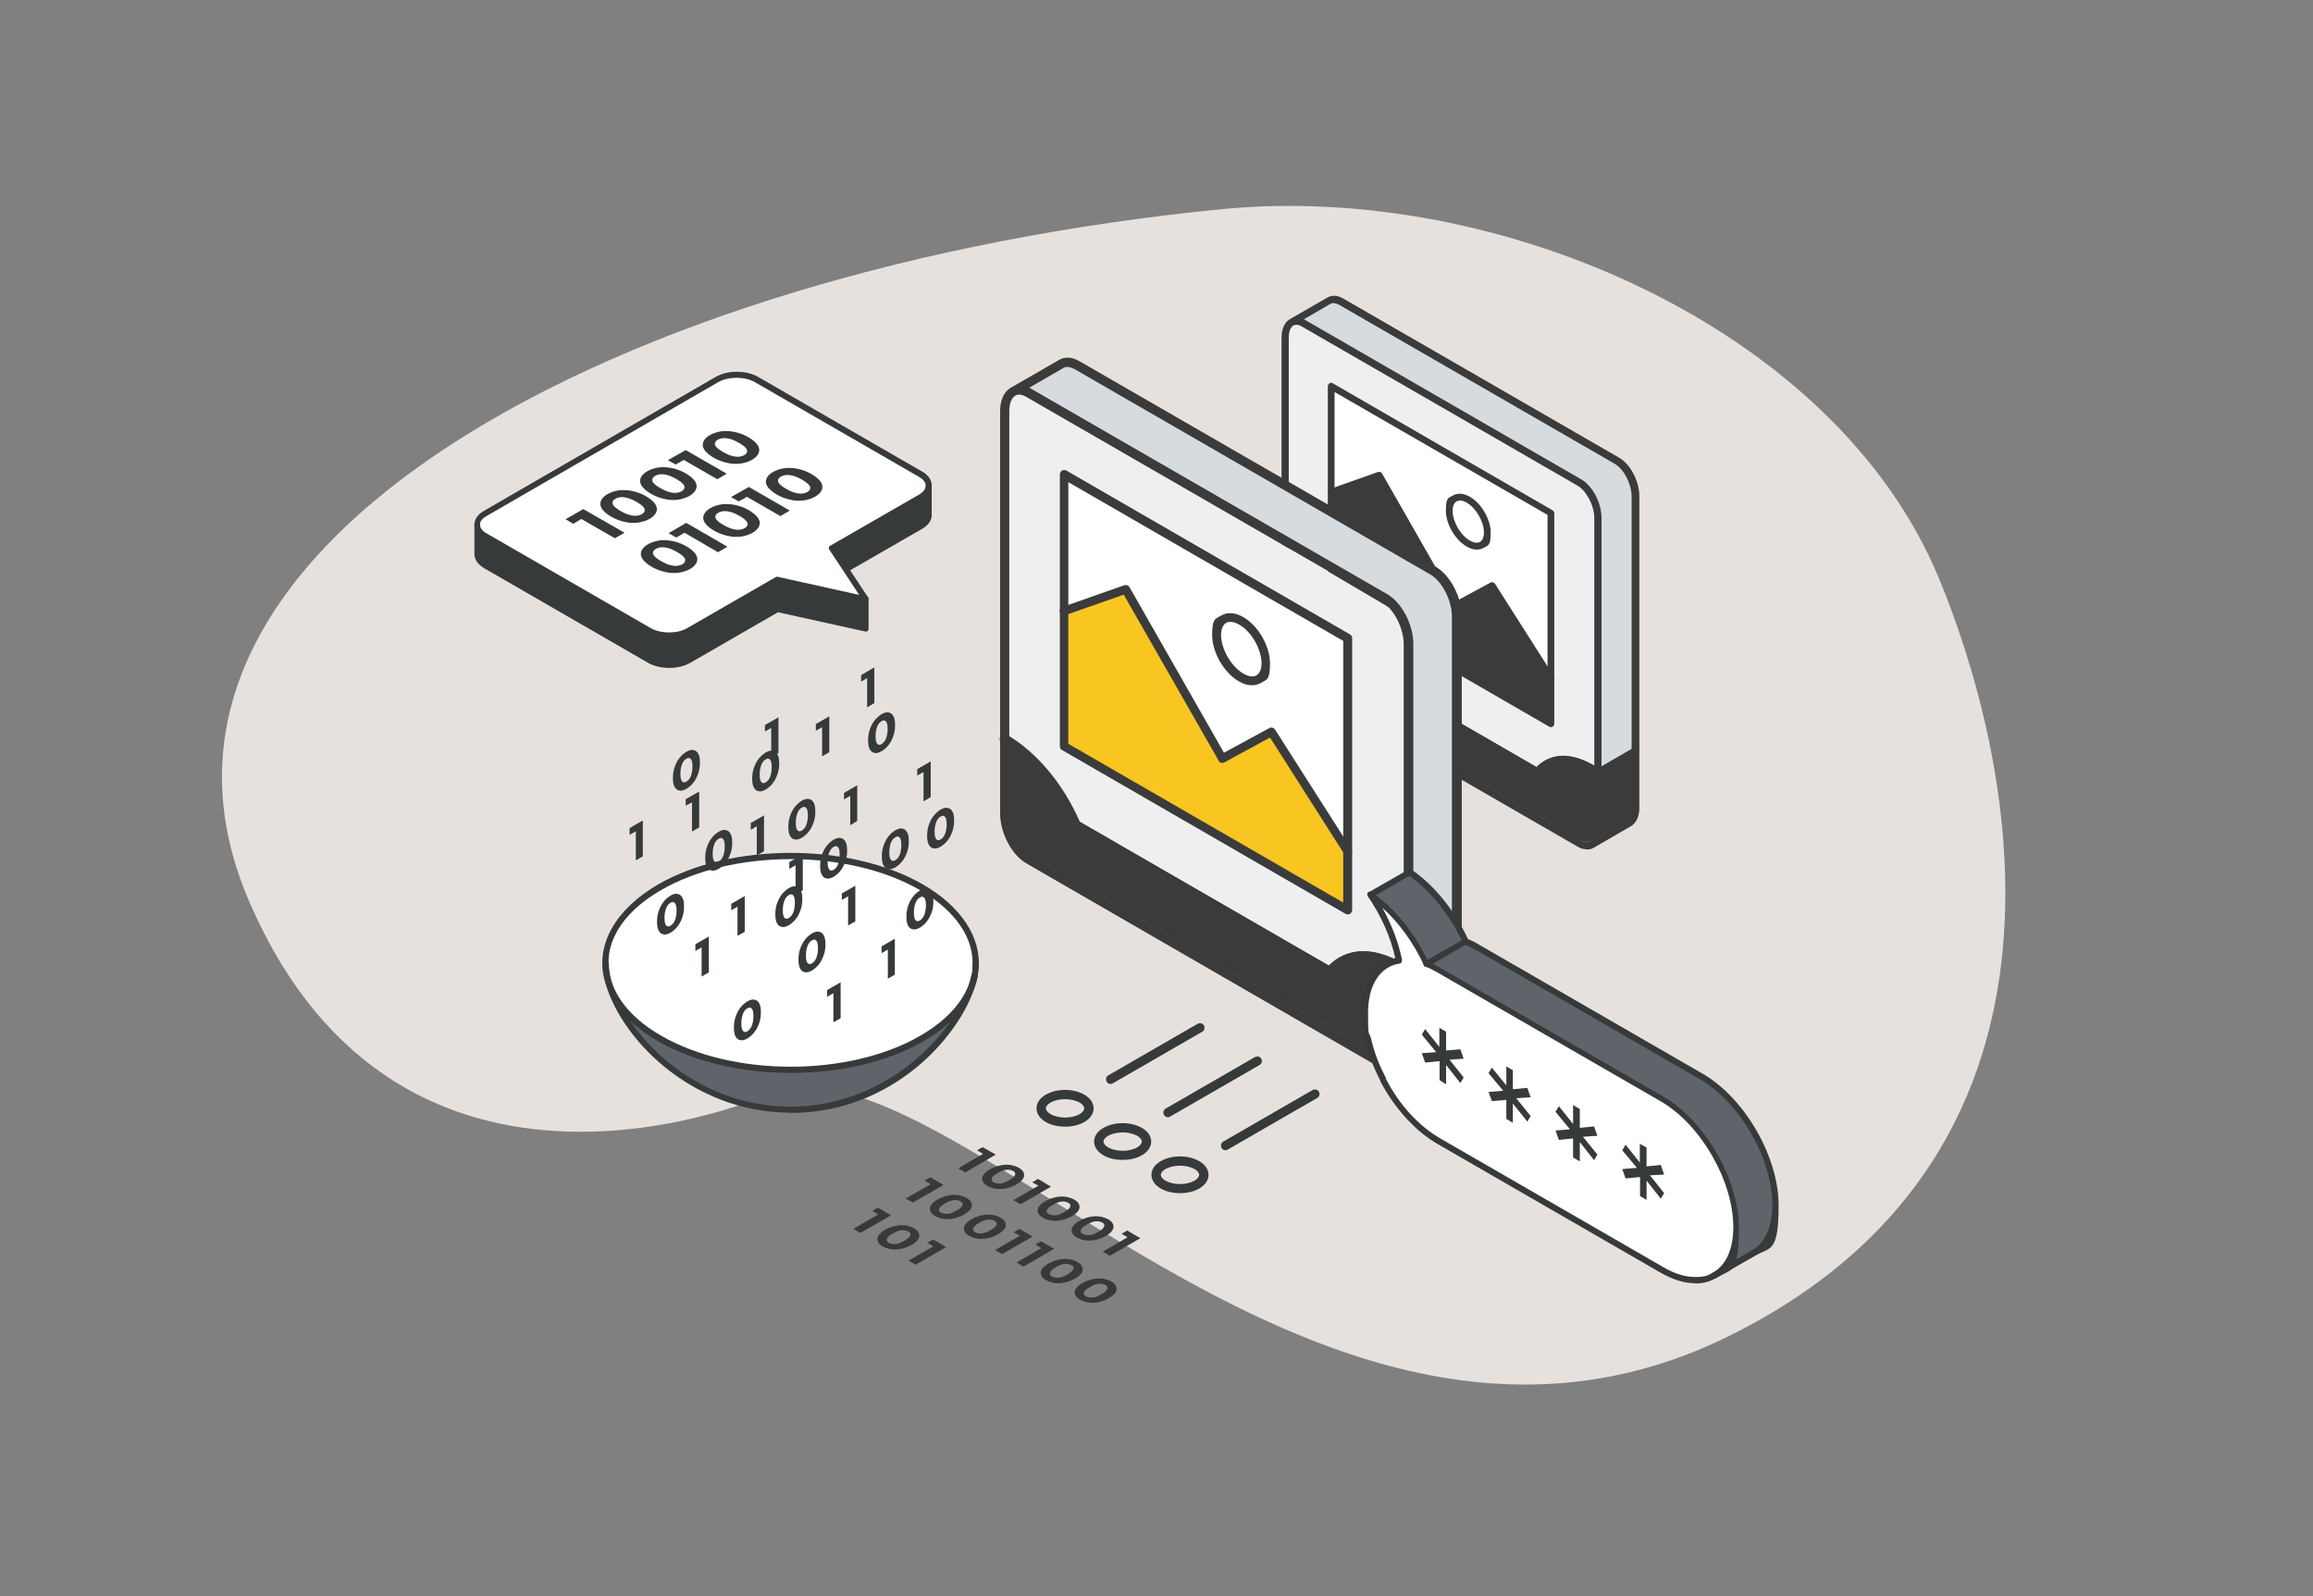 <?xml version="1.0" encoding="UTF-8"?>
<svg id="Ebene_1" data-name="Ebene 1" xmlns="http://www.w3.org/2000/svg" version="1.1" viewBox="0 0 960 662.4">
  <rect x="0" y="0" width="960" height="662.4" fill="#808080" stroke="none"/>
  <defs>
    <style>
      .cls-1 {
        fill: #3b3b3b;
      }

      .cls-1, .cls-2, .cls-3, .cls-4, .cls-5, .cls-6, .cls-7, .cls-8 {
        stroke-width: 0px;
      }

      .cls-2 {
        fill: #e7e1dd;
      }

      .cls-3 {
        fill: #373a3a;
      }

      .cls-4 {
        fill: #f9c521;
      }

      .cls-5 {
        fill: #d6dbe0;
      }

      .cls-6 {
        fill: #5f646b;
      }

      .cls-7 {
        fill: #eeeff1;
      }

      .cls-8 {
        fill: #fff;
      }
    </style>
  </defs>
  <path class="cls-2" d="M804.4,239.2c29.1,69.6,71.6,237.3-87.2,315.5-98.1,48.3-189.7-.6-264-46.3-56.5-34.7-103-67.4-134.9-54,0,0-151.5,67.5-215.1-80.8C39.7,225.4,259.3,111.1,507.2,86.8c115.3-11.3,254.1,49.6,297.2,152.4"/>
  <polygon class="cls-7" points="533.2 257.6 547.5 280.2 649.8 339.2 662.8 330.6 663.1 212.6 657.1 203.4 538 133.4 534.5 138.1 533.2 257.6"/>
  <g id="_3d_BILD" data-name=" 3d BILD">
    <path class="cls-1" d="M533.4,243.8v23.9c0,5.7,3.5,12.3,7.7,14.8l114.4,66c1.9,1.1,3.7,1.2,5.1.4l15.5-8.9c1.6-.9,2.7-3.1,2.7-6.3v-23.8l-15.5,8.9c-.8-.5-1.5-1-2.3-1.4-9.7-5.6-18.1-4.7-23,1.2l-81.5-47.1c-4.9-11.5-13.4-22.2-23-27.7"/>
    <path class="cls-5" d="M551.6,124.8l-15.4,8.9c1.3-.7,3.1-.6,5,.5l114.4,66c4.3,2.5,7.7,9.1,7.7,14.8v105.6l15.5-8.9v-105.5c0-5.7-3.5-12.3-7.7-14.8l-114.4-66c-1.9-1.1-3.7-1.2-5.1-.4"/>
    <path class="cls-1" d="M663.3,322.1c.3,0,.5,0,.8-.2l15.5-8.9c.7-.4,1-1.4.6-2.1s-1.4-1-2.1-.6l-14.7,8.5c-.5-.3-1.1-.7-1.6-1-9.5-5.5-18.4-5.3-24.1.5l-80-46.2c-5.2-12.1-14-22.5-23.5-28-.7-.4-1.7-.2-2.1.6-.4.7-.2,1.7.6,2.1,9,5.2,17.4,15.3,22.4,27,0,.3.4.6.6.7l81.5,47.1c.7.4,1.5.2,2-.4,4.6-5.5,12.4-5.8,21.1-.8.7.4,1.5.9,2.2,1.4.3.2.6.3.9.3"/>
    <path class="cls-1" d="M553.5,125.8c.8,0,1.7.4,2.3.7l114.4,66c3.8,2.2,7,8.4,7,13.5v129.3c0,2.4-.7,4.2-1.9,4.9l-15.5,9c-1.2.7-2.6.1-3.5-.4l-114.4-66c-3.8-2.2-7-8.3-7-13.5v-129.3c0-2.4.7-4.2,1.9-4.9,1-.5,2.2-.4,3.5.4l114.4,66c3.8,2.2,7,8.4,7,13.5v105.5c0,.9.7,1.5,1.5,1.5s1.5-.7,1.5-1.5v-105.5c0-6.3-3.7-13.4-8.5-16.1,0,0-114.8-66.3-115-66.4l11-6.4c.4-.2.8-.3,1.2-.3M658.6,352.6c1,0,1.9-.2,2.8-.7l15.5-9c2.2-1.3,3.5-4,3.5-7.6v-129.3c0-6.3-3.7-13.4-8.5-16.1l-114.4-66c-2.4-1.4-4.7-1.5-6.6-.4,0,0-15.5,8.9-15.6,9-2.1,1.2-3.4,4-3.4,7.5v129.3c0,6.3,3.7,13.4,8.5,16.1l114.4,66c1.3.8,2.6,1.1,3.8,1.1"/>
    <g>
      <path class="cls-8" d="M617.3,221.1c0-5-3.5-11.1-7.9-13.6s-7.9-.5-7.9,4.6,3.5,11.1,7.9,13.7c4.4,2.5,7.9.5,7.9-4.6M643.7,213v68.6l-24.5-38.5-15.8,8.6-31.1-54.4-19.8,7v-43.9l91.2,52.7h0Z"/>
      <path class="cls-8" d="M609.4,207.4c4.4,2.5,7.9,8.6,7.9,13.7s-3.5,7.1-7.9,4.6-7.9-8.6-7.9-13.7,3.5-7.1,7.9-4.6"/>
      <path class="cls-1" d="M553.9,246.9l88.4,51v-84.2l-88.4-51v84.2ZM643.7,301.8c-.2,0-.5,0-.7-.2l-91.2-52.7c-.4-.3-.7-.7-.7-1.2v-87.4c0-.5.3-1,.7-1.2.4-.3,1-.3,1.4,0l91.2,52.7c.4.3.7.7.7,1.2v87.4c0,.5-.3,1-.7,1.2s-.5.2-.7.2"/>
      <path class="cls-1" d="M643.7,283c-.5,0-.9-.2-1.2-.6l-23.8-37.4-14.6,7.9c-.7.4-1.5.1-1.9-.5l-30.5-53.4-18.7,6.6c-.7.3-1.5-.1-1.8-.9-.3-.7,0-1.5.9-1.8l19.8-7c.6-.2,1.4,0,1.7.6l30.4,53.2,14.6-7.9c.6-.4,1.5-.1,1.9.5l24.5,38.5c.4.7.2,1.5-.4,1.9-.2.1-.5.2-.8.2"/>
      <path class="cls-1" d="M605.9,207.8c-.5,0-1,.1-1.4.3-1,.6-1.6,2-1.6,3.9,0,4.5,3.3,10.2,7.2,12.4,1.6.9,3.1,1.1,4.2.5,1-.6,1.6-2,1.6-3.9,0-4.5-3.3-10.2-7.2-12.4-1-.6-2-.9-2.8-.9M612.9,228.1c-1.3,0-2.8-.4-4.2-1.3-4.8-2.8-8.6-9.3-8.6-14.9s1.1-5.2,3-6.3,4.4-.9,7,.6c4.8,2.8,8.6,9.3,8.6,14.9s-1.1,5.2-3,6.3c-.8.5-1.8.7-2.8.7"/>
      <polygon class="cls-1" points="643.7 281.5 643.7 300.3 552.5 247.7 552.5 204.2 572.3 197.2 603.4 251.5 619.2 243 643.7 281.5"/>
    </g>
  </g>
  <g id="_3d_BILD-2" data-name=" 3d BILD-2">
    <polygon class="cls-7" points="416.9 323.4 435.5 352.7 568.6 429.4 585.4 418.1 585.7 264.9 577.9 252.9 423.3 161.8 418.7 168 416.9 323.4"/>
    <path class="cls-1" d="M417,304.7v30.8c0,7.4,4.5,15.9,10,19.1l147.7,85.2c2.5,1.4,4.8,1.5,6.5.5l20-11.6c2.1-1.2,3.5-4,3.5-8.1v-30.7l-20,11.6c-1-.7-2-1.3-3-1.9-12.5-7.2-23.4-6.1-29.7,1.5l-105.2-60.8c-6.3-14.9-17.3-28.6-29.7-35.8"/>
    <path class="cls-5" d="M440.4,151l-19.9,11.5c1.7-.9,4-.8,6.4.6l147.7,85.2c5.5,3.2,10,11.7,10,19.1v136.2l20-11.6v-136.2c0-7.4-4.5-15.9-10-19.1l-147.6-85.2c-2.5-1.4-4.8-1.5-6.5-.5"/>
    <path class="cls-1" d="M584.6,405.7c.3,0,.7,0,1-.3l20-11.6c.9-.6,1.3-1.8.7-2.7-.6-1-1.8-1.3-2.7-.7l-18.9,10.9c-.7-.4-1.4-.9-2.1-1.3-12.3-7.1-23.8-6.8-31.1.7l-103.3-59.6c-6.8-15.6-18-29.1-30.3-36.1-.9-.6-2.2-.2-2.7.7-.6,1-.2,2.2.7,2.7,11.7,6.7,22.5,19.8,28.9,34.9.2.4.5.7.8.9l105.2,60.8c.8.5,1.9.3,2.5-.5,5.9-7.1,16-7.5,27.2-1.1.9.5,1.9,1.1,2.9,1.8.3.2.7.3,1.1.3"/>
    <path class="cls-1" d="M443,152.3c1.1,0,2.1.5,3,.9l147.6,85.2c4.9,2.8,9,10.8,9,17.4v166.9c0,3.1-.9,5.5-2.5,6.4l-20,11.6c-1.5.9-3.3.2-4.5-.5l-147.7-85.3c-4.9-2.8-9-10.8-9-17.4v-166.9c0-3.1.9-5.5,2.5-6.4,1.2-.7,2.8-.5,4.5.5l147.7,85.2c4.9,2.8,9,10.8,9,17.4v136.2c0,1.1.9,2,2,2s2-.9,2-2v-136.2c0-8.1-4.8-17.3-11-20.8,0,0-148.2-85.5-148.4-85.6l14.2-8.2c.5-.3,1-.4,1.6-.4M578.6,445.1c1.3,0,2.5-.3,3.6-.9l20-11.6c2.8-1.6,4.5-5.2,4.5-9.8v-166.9c0-8.1-4.8-17.3-11-20.8l-147.7-85.2c-3.1-1.8-6.1-1.9-8.5-.5,0,0-20,11.6-20.1,11.6-2.7,1.6-4.3,5.1-4.3,9.7v166.9c0,8.1,4.8,17.3,11,20.8l147.7,85.3c1.7,1,3.4,1.5,5,1.5"/>
    <g>
      <path class="cls-8" d="M525.3,275.3c0-6.5-4.5-14.4-10.2-17.6-5.6-3.3-10.2-.6-10.2,5.9s4.5,14.4,10.2,17.6c5.6,3.2,10.2.6,10.2-5.9M559.4,264.9v88.5l-31.7-49.7-20.4,11.1-40.1-70.2-25.6,9v-56.7l117.7,68h.1Z"/>
      <polygon class="cls-4" points="559.4 353.3 559.4 377.6 441.6 309.6 441.6 253.5 467.2 244.5 507.3 314.6 527.7 303.6 559.4 353.3"/>
      <path class="cls-8" d="M515.1,257.7c5.6,3.2,10.2,11.1,10.2,17.6s-4.5,9.1-10.2,5.9c-5.6-3.3-10.2-11.2-10.2-17.6s4.5-9.1,10.2-5.9"/>
      <path class="cls-1" d="M443.4,308.7l114.1,65.9v-108.6l-114.1-65.9v108.6ZM559.4,379.5c-.3,0-.6,0-.9-.2l-117.7-68c-.6-.3-.9-.9-.9-1.6v-112.8c0-.6.3-1.2.9-1.6.6-.3,1.3-.3,1.8,0l117.7,68c.6.3.9.9.9,1.6v112.8c0,.6-.3,1.2-.9,1.6-.3.2-.6.2-.9.2"/>
      <path class="cls-1" d="M559.4,355.2c-.6,0-1.2-.3-1.5-.8l-30.8-48.3-18.9,10.3c-.9.5-2,.2-2.4-.7l-39.4-68.9-24.2,8.5c-.9.3-2-.2-2.3-1.1-.3-.9.2-2,1.1-2.3l25.6-9c.8-.3,1.7,0,2.2.8l39.2,68.7,18.8-10.2c.8-.5,1.9-.2,2.4.6l31.7,49.7c.5.8.3,2-.6,2.5-.3.2-.6.3-1,.3"/>
      <path class="cls-1" d="M510.6,258.1c-.7,0-1.2.1-1.7.4-1.3.8-2.1,2.6-2.1,5,0,5.8,4.2,13.2,9.3,16.1,2.1,1.2,4,1.5,5.4.7,1.3-.8,2.1-2.6,2.1-5,0-5.8-4.2-13.2-9.2-16-1.3-.8-2.6-1.2-3.6-1.2M519.6,284.4c-1.7,0-3.6-.5-5.4-1.6-6.2-3.6-11.1-12-11.1-19.2s1.4-6.7,3.9-8.2c2.5-1.4,5.7-1.2,9,.7,6.2,3.6,11.1,12,11.1,19.2s-1.4,6.7-3.9,8.2c-1.1.6-2.3.9-3.6.9"/>
    </g>
  </g>
  <g>
    <polygon class="cls-3" points="413.3 479.2 400.6 486.6 397.7 484.9 408 478.9 405.5 477.4 407.8 476.1 413.3 479.2"/>
    <path class="cls-3" d="M407.8,490.1c-.3-.8-.2-1.6.3-2.4s1.5-1.6,2.8-2.4c1.4-.8,2.8-1.3,4.2-1.6,1.4-.3,2.8-.4,4.2-.2,1.3.2,2.5.6,3.6,1.2s1.7,1.3,2,2.1c.3.8.2,1.6-.3,2.4s-1.5,1.7-2.8,2.4c-1.4.8-2.8,1.3-4.2,1.6-1.5.3-2.8.4-4.2.2-1.3-.2-2.5-.6-3.6-1.2s-1.7-1.3-2-2.1ZM415.2,491.2c1.1-.1,2.4-.6,3.7-1.4,1.4-.8,2.2-1.5,2.4-2.2.2-.6,0-1.2-.8-1.6s-1.7-.6-2.8-.5c-1.1.1-2.4.6-3.7,1.4-1.4.8-2.2,1.5-2.4,2.2-.2.6,0,1.2.8,1.6s1.7.6,2.8.5Z"/>
    <polygon class="cls-3" points="436.2 492.5 423.6 499.8 420.6 498.1 431 492.1 428.4 490.7 430.8 489.3 436.2 492.5"/>
    <path class="cls-3" d="M430.8,503.3c-.3-.8-.2-1.6.3-2.4s1.5-1.6,2.8-2.4c1.4-.8,2.8-1.3,4.2-1.6,1.4-.3,2.8-.4,4.2-.2,1.3.2,2.5.6,3.6,1.2s1.7,1.3,2,2.1c.3.8.2,1.6-.3,2.4s-1.5,1.7-2.8,2.4c-1.4.8-2.8,1.3-4.2,1.6-1.5.3-2.8.4-4.2.2-1.3-.2-2.5-.6-3.6-1.2s-1.7-1.3-2-2.1ZM438.1,504.4c1.1-.1,2.4-.6,3.7-1.4,1.4-.8,2.2-1.5,2.4-2.2.2-.6,0-1.2-.8-1.6s-1.7-.6-2.8-.5c-1.1.1-2.4.6-3.7,1.4-1.4.8-2.2,1.5-2.4,2.2-.2.6,0,1.2.8,1.6s1.7.6,2.8.5Z"/>
    <path class="cls-3" d="M444.9,511.5c-.3-.8-.2-1.6.3-2.4s1.5-1.7,2.8-2.4c1.4-.8,2.8-1.3,4.2-1.6,1.5-.3,2.8-.4,4.2-.2,1.3.2,2.5.6,3.6,1.2s1.7,1.3,2,2.1c.3.8.2,1.6-.3,2.4s-1.5,1.7-2.8,2.4c-1.4.8-2.8,1.3-4.2,1.6-1.5.3-2.8.4-4.2.2-1.3-.2-2.5-.6-3.6-1.2-1.1-.6-1.7-1.3-2-2.1h0ZM452.2,512.6c1.1,0,2.4-.6,3.7-1.4,1.4-.8,2.2-1.5,2.4-2.2.2-.6,0-1.2-.8-1.6s-1.7-.6-2.8-.5c-1.1.1-2.4.6-3.7,1.4-1.4.8-2.2,1.5-2.4,2.2-.2.6,0,1.2.8,1.6.8.4,1.7.6,2.8.5Z"/>
    <polygon class="cls-3" points="473.3 513.9 460.6 521.2 457.7 519.5 468 513.5 465.5 512.1 467.8 510.7 473.3 513.9"/>
    <polygon class="cls-3" points="391.6 491.8 378.9 499.1 375.9 497.4 386.3 491.5 383.7 490 386.1 488.6 391.6 491.8"/>
    <path class="cls-3" d="M386.1,502.6c-.3-.8-.2-1.6.3-2.4s1.5-1.7,2.8-2.4c1.4-.8,2.8-1.3,4.2-1.6,1.4-.3,2.8-.4,4.2-.2,1.3.2,2.5.6,3.6,1.2s1.7,1.3,2,2.1c.3.8.2,1.6-.3,2.4s-1.5,1.7-2.8,2.4c-1.4.8-2.8,1.3-4.2,1.6-1.5.3-2.8.4-4.2.2-1.3-.2-2.5-.6-3.6-1.2s-1.7-1.3-2-2.1ZM393.4,503.8c1.1-.1,2.4-.6,3.7-1.4,1.4-.8,2.2-1.5,2.4-2.2.2-.6,0-1.2-.8-1.6s-1.7-.6-2.8-.5c-1.1.1-2.4.6-3.7,1.4-1.4.8-2.2,1.5-2.4,2.2s0,1.2.8,1.6,1.7.6,2.8.5Z"/>
    <path class="cls-3" d="M400.2,510.8c-.3-.8-.2-1.6.3-2.4s1.5-1.7,2.8-2.4c1.4-.8,2.8-1.3,4.2-1.6,1.5-.3,2.8-.4,4.2-.2,1.3.2,2.5.6,3.6,1.2s1.7,1.3,2,2.1c.3.8.2,1.6-.3,2.4s-1.5,1.6-2.8,2.4c-1.4.8-2.8,1.3-4.2,1.6-1.5.3-2.8.4-4.2.2-1.3-.2-2.5-.6-3.6-1.2-1.1-.6-1.7-1.3-2-2.1h0ZM407.5,511.9c1.1-.1,2.4-.6,3.7-1.4,1.4-.8,2.2-1.5,2.4-2.2.2-.6,0-1.2-.8-1.6s-1.7-.6-2.8-.5c-1.1.1-2.4.6-3.7,1.4-1.4.8-2.2,1.5-2.4,2.2-.2.6,0,1.2.8,1.6s1.7.6,2.8.5Z"/>
    <polygon class="cls-3" points="428.6 513.2 415.9 520.5 413 518.8 423.3 512.9 420.8 511.4 423.1 510 428.6 513.2"/>
    <polygon class="cls-3" points="437.5 518.3 424.8 525.7 421.9 524 432.2 518 429.7 516.5 432.1 515.2 437.5 518.3"/>
    <path class="cls-3" d="M432.1,529.2c-.3-.8-.2-1.6.3-2.4.5-.8,1.5-1.6,2.8-2.4,1.4-.8,2.8-1.3,4.2-1.6,1.5-.3,2.8-.4,4.2-.2,1.3.2,2.5.6,3.6,1.2,1.1.6,1.7,1.3,2,2.1s.2,1.6-.3,2.4c-.5.8-1.5,1.7-2.8,2.4-1.4.8-2.8,1.3-4.2,1.6-1.5.3-2.8.4-4.2.2-1.3-.2-2.5-.6-3.6-1.2-1.1-.6-1.7-1.3-2-2.1ZM439.4,530.3c1.1,0,2.4-.6,3.7-1.4,1.4-.8,2.2-1.5,2.4-2.2.2-.6,0-1.2-.8-1.6-.8-.4-1.7-.6-2.8-.5-1.1,0-2.4.6-3.7,1.4-1.4.8-2.2,1.5-2.4,2.2-.2.6,0,1.2.8,1.6.8.4,1.7.6,2.8.5Z"/>
    <path class="cls-3" d="M446.2,537.3c-.3-.8-.2-1.6.3-2.4.5-.8,1.5-1.7,2.8-2.4,1.4-.8,2.8-1.3,4.2-1.6,1.4-.3,2.8-.4,4.2-.2,1.3.2,2.5.6,3.6,1.2,1.1.6,1.7,1.3,2,2.1s.2,1.6-.3,2.4c-.5.8-1.5,1.7-2.8,2.4-1.4.8-2.8,1.3-4.2,1.6-1.4.3-2.8.4-4.2.2-1.3-.2-2.5-.6-3.6-1.2-1.1-.6-1.7-1.3-2-2.1ZM453.5,538.5c1.1,0,2.4-.6,3.7-1.4,1.4-.8,2.2-1.5,2.4-2.2.2-.6,0-1.2-.8-1.6-.8-.4-1.7-.6-2.8-.5-1.1,0-2.4.6-3.7,1.4-1.4.8-2.2,1.5-2.4,2.2-.2.6,0,1.2.8,1.6.8.4,1.7.6,2.8.5Z"/>
    <polygon class="cls-3" points="369.8 504.4 357.1 511.7 354.2 510 364.5 504 362 502.6 364.3 501.2 369.8 504.4"/>
    <path class="cls-3" d="M364.3,515.2c-.3-.8-.2-1.6.3-2.4.5-.8,1.5-1.7,2.8-2.4,1.4-.8,2.8-1.3,4.2-1.6,1.5-.3,2.8-.4,4.2-.2,1.3.2,2.5.6,3.6,1.2s1.7,1.3,2,2.1.2,1.6-.3,2.4-1.5,1.7-2.8,2.4c-1.4.8-2.8,1.3-4.2,1.6-1.5.3-2.8.4-4.2.2-1.3-.2-2.5-.6-3.6-1.2-1.1-.6-1.7-1.3-2-2.1ZM371.7,516.3c1.1,0,2.4-.6,3.7-1.4,1.4-.8,2.2-1.5,2.4-2.2.2-.6,0-1.2-.8-1.6s-1.7-.6-2.8-.5c-1.1.1-2.4.6-3.7,1.4-1.4.8-2.2,1.5-2.4,2.2-.2.6,0,1.2.8,1.6.8.4,1.7.6,2.8.5h0Z"/>
    <polygon class="cls-3" points="392.7 517.6 380 524.9 377.1 523.2 387.4 517.3 384.9 515.8 387.3 514.4 392.7 517.6"/>
  </g>
  <g>
    <g>
      <g>
        <path class="cls-6" d="M689.8,456.1l-92.7-53.5c-1.7-1-3.5-1.8-5.1-2.5l16.2-9.3c1.7.6,3.4,1.4,5.1,2.5l92.7,53.5c17,9.8,30.8,33.7,30.8,53.3s-3.4,16.7-9,19.9l-16.2,9.3c0,0,.3-.2.4-.2,5.3-3.3,8.6-10.1,8.6-19.7,0-19.6-13.8-43.5-30.8-53.3h0Z"/>
        <path class="cls-8" d="M567.6,431.4c-.9-3.8-1.3-7.5-1.3-11.1,0-12.6,5.7-20.3,14.2-21.7-1.9-9.4-6.1-19-11.8-27.3,9.6,6.6,17.9,17.2,23.3,28.8,1.7.6,3.4,1.5,5.1,2.5l92.7,53.5c17,9.8,30.8,33.7,30.8,53.3s-3.3,16.4-8.6,19.7c0,0-.3.2-.4.2-2.3,1.4-5,2.1-8,2.1s-8.8-1.4-13.7-4.2l-92.7-53.5c-9.2-5.3-17.5-14.8-23.1-25.5h0c-2.8-5.4-5-11.1-6.3-16.7h-.2Z"/>
        <path class="cls-6" d="M592,400.1c-5.4-11.6-13.7-22.3-23.3-28.8l16.2-9.3c9.6,6.6,17.9,17.2,23.3,28.8l-16.2,9.3Z"/>
      </g>
      <g>
        <path class="cls-3" d="M703.6,532.6c-4.5,0-9.3-1.5-14.4-4.4l-92.7-53.5c-9-5.2-17.6-14.6-23.6-25.9,0,0,0-.2,0-.3-2.9-5.6-5.1-11.2-6.3-16.8h0c-.9-3.9-1.4-7.7-1.4-11.4,0-12.2,5.2-20.6,13.9-22.7-1.9-8.6-5.9-17.7-11.4-25.6-.3-.5-.3-1.2,0-1.6.4-.4,1.1-.5,1.6-.1,9.4,6.4,17.9,16.9,23.5,28.9,1.6.6,3.2,1.4,4.8,2.4l92.7,53.5c17.3,10,31.4,34.4,31.4,54.4s-3.3,17-9.2,20.7l-.4.3c-2.5,1.5-5.4,2.2-8.7,2.2h.2ZM575.1,447.5c5.5,11,14,20,22.7,25l92.7,53.5c4.6,2.7,9,4,13.1,4s5.3-.6,7.4-1.9l.4-.2c5.2-3.2,8-9.8,8-18.6,0-19.2-13.5-42.6-30.1-52.2l-92.7-53.5c-1.7-1-3.3-1.8-4.9-2.4-.3-.1-.6-.3-.7-.6-4.3-9.3-10.4-17.7-17.3-23.9,3.9,7,6.8,14.5,8.2,21.7,0,.3,0,.7-.2,1s-.5.5-.8.5c-8.2,1.3-13.1,9-13.1,20.5s.4,7.1,1.3,10.8h0c1.2,5.4,3.3,10.9,6.2,16.3h-.2Z"/>
        <path class="cls-3" d="M711.6,530.5c-.4,0-.9-.2-1.1-.6-.3-.6,0-1.4.5-1.7l16.2-9.3c5.4-3.1,8.4-9.8,8.4-18.8,0-19.2-13.5-42.6-30.1-52.2l-92.7-53.5c-1.6-.9-3.3-1.7-4.9-2.4-.3-.1-.6-.3-.7-.6-5.3-11.5-13.4-21.6-22.2-27.9l-15.5,8.9c-.6.3-1.4.1-1.7-.5s0-1.4.5-1.7l16.2-9.3c.4-.2.9-.2,1.3,0,9.4,6.4,17.9,16.9,23.5,28.9,1.6.6,3.2,1.4,4.8,2.4l92.7,53.5c17.3,10,31.4,34.4,31.4,54.4s-3.4,17.4-9.6,21l-16.2,9.3c-.2,0-.4.2-.6.2h-.2Z"/>
        <path class="cls-3" d="M592,401.3c-.4,0-.9-.2-1.1-.6-.3-.6,0-1.4.5-1.7l16.2-9.3c.6-.3,1.4-.1,1.7.5s0,1.4-.5,1.7l-16.2,9.3c-.2.1-.4.2-.6.2h0Z"/>
      </g>
    </g>
    <g>
      <polygon class="cls-3" points="674.7 489.1 673.3 485.2 679.4 484.7 673.3 477.4 674.7 475.1 680.6 482.5 680.6 474.7 683.4 476.3 683.4 484.1 689.3 483.5 690.7 487.5 684.8 487.8 690.7 495.2 689.3 497.5 683.4 490 683.4 498 680.7 496.4 680.7 488.5 674.7 489.1"/>
      <polygon class="cls-3" points="647 473.1 645.6 469.2 651.6 468.7 645.6 461.4 647 459.1 652.9 466.5 652.9 458.6 655.7 460.3 655.7 468.1 661.6 467.5 663 471.4 657 471.8 663 479.2 661.6 481.5 655.7 474 655.7 482 652.9 480.4 652.9 472.5 647 473.1"/>
      <polygon class="cls-3" points="619.2 457 617.8 453.2 623.9 452.7 617.8 445.4 619.2 443.1 625.2 450.5 625.2 442.6 627.9 444.2 627.9 452.1 633.9 451.5 635.3 455.4 629.3 455.8 635.3 463.2 633.9 465.5 627.9 458 627.9 466 625.2 464.4 625.2 456.5 619.2 457"/>
      <polygon class="cls-3" points="591.5 441 590.1 437.1 596.1 436.7 590.1 429.4 591.5 427.1 597.4 434.5 597.4 426.6 600.2 428.2 600.2 436 606.1 435.5 607.5 439.4 601.6 439.8 607.5 447.2 606.1 449.5 600.2 442 600.2 450 597.5 448.3 597.5 440.4 591.5 441"/>
    </g>
  </g>
  <g>
    <path class="cls-3" d="M442,467.6c-2.9,0-5.7-.6-7.9-1.9-2.5-1.4-3.9-3.5-3.9-5.7s1.4-4.3,3.9-5.7c4.5-2.6,11.4-2.6,15.9,0,2.5,1.4,3.9,3.5,3.9,5.7s-1.4,4.3-3.9,5.7c-2.2,1.3-5.1,1.9-7.9,1.9h-.1ZM442,456.2c-2.2,0-4.4.5-6,1.4-1.2.7-1.9,1.6-1.9,2.4s.7,1.7,1.9,2.4c3.3,1.9,8.8,1.9,12.1,0,1.2-.7,1.9-1.6,1.9-2.4s-.7-1.7-1.9-2.4c-1.6-.9-3.8-1.4-6-1.4h-.1Z"/>
    <path class="cls-3" d="M461,449.9c-.7,0-1.3-.3-1.7-1-.5-.9-.2-2.1.7-2.6l37.1-21.4c.9-.5,2.1-.2,2.6.7.5.9.2,2.1-.7,2.6l-37.1,21.4c-.3.2-.6.3-1,.3h.1Z"/>
    <path class="cls-3" d="M465.9,481.4c-2.9,0-5.7-.6-7.9-1.9-2.5-1.4-3.9-3.5-3.9-5.7s1.4-4.3,3.9-5.7c4.5-2.6,11.4-2.6,15.9,0,2.5,1.4,3.9,3.5,3.9,5.7s-1.4,4.3-3.9,5.7c-2.2,1.3-5.1,1.9-7.9,1.9h-.1ZM465.9,470c-2.2,0-4.4.5-6,1.4-1.2.7-1.9,1.6-1.9,2.4s.7,1.7,1.9,2.4c3.3,1.9,8.8,1.9,12.1,0,1.2-.7,1.9-1.6,1.9-2.4s-.7-1.7-1.9-2.4c-1.6-.9-3.8-1.4-6-1.4h-.1Z"/>
    <path class="cls-3" d="M484.8,463.7c-.7,0-1.3-.3-1.7-1-.5-.9-.2-2.1.7-2.6l37.1-21.4c.9-.5,2.1-.2,2.6.7.5.9.2,2.1-.7,2.6l-37.1,21.4c-.3.2-.6.3-1,.3h.1Z"/>
    <path class="cls-3" d="M489.7,495.2c-2.9,0-5.7-.6-7.9-1.9-2.5-1.4-3.9-3.5-3.9-5.7s1.4-4.3,3.9-5.7c4.5-2.6,11.4-2.6,15.9,0,2.5,1.4,3.9,3.5,3.9,5.7s-1.4,4.3-3.9,5.7c-2.2,1.3-5.1,1.9-7.9,1.9h-.1ZM489.7,483.8c-2.2,0-4.4.5-6,1.4-1.2.7-1.9,1.6-1.9,2.4s.7,1.7,1.9,2.4c3.3,1.9,8.8,1.9,12.1,0,1.2-.7,1.9-1.6,1.9-2.4s-.7-1.7-1.9-2.4c-1.6-.9-3.8-1.4-6-1.4h-.1Z"/>
    <path class="cls-3" d="M508.7,477.4c-.7,0-1.3-.3-1.7-1-.5-.9-.2-2.1.7-2.6l37.1-21.4c.9-.5,2.1-.2,2.6.7.5.9.2,2.1-.7,2.6l-37.1,21.4c-.3.2-.6.3-1,.3h.1Z"/>
  </g>
  <g>
    <g>
      <g>
        <path class="cls-8" d="M252.1,406c-3.3-13.4,3.9-27.5,21.7-37.7,30-17.3,78.7-17.3,108.7,0,16,9.2,23.4,21.4,22.4,33.5,0,1.1-.3,2.2-.5,3.3-2,9.5-9.3,18.7-21.9,25.9-30,17.3-78.7,17.3-108.7,0-12.1-7-19.4-15.8-21.7-24.9h0q0-.1,0,0Z"/>
        <path class="cls-6" d="M404.4,405.1c-4.4,21.6-33.3,55.4-76.3,55.4s-71-32.7-76.1-54.4c2.3,9.1,9.6,17.9,21.7,24.9,30,17.3,78.7,17.3,108.7,0,12.6-7.3,19.9-16.5,21.9-25.9h.1Z"/>
      </g>
      <g>
        <path class="cls-3" d="M252.1,407.3c-.6,0-1.1-.4-1.3-1-3.6-14.4,4.8-29,22.3-39.2,30.3-17.5,79.7-17.5,110,0,15.7,9.1,24.1,21.7,23.1,34.8,0,.7-.7,1.2-1.4,1.2s-1.3-.7-1.2-1.4c1-12-6.9-23.7-21.8-32.3-29.6-17.1-77.8-17.1-107.4,0-16.8,9.7-24.4,22.9-21.1,36.3.2.7-.3,1.4-1,1.6h-.3,0Z"/>
        <path class="cls-3" d="M328.2,445.3c-19.9,0-39.8-4.4-55-13.1-12.1-7-19.8-15.9-22.3-25.7-.2-.7.2-1.4.9-1.6s1.4.2,1.6.9c2.3,9.1,9.6,17.5,21.1,24.1,29.6,17.1,77.8,17.1,107.4,0,11.9-6.9,19.3-15.5,21.3-25.1.2-.7.9-1.2,1.6-1s1.2.8,1,1.6c-2.2,10.3-10,19.5-22.6,26.8-15.2,8.8-35.1,13.1-55,13.1h0Z"/>
        <path class="cls-3" d="M328.2,461.8c-42,0-71.9-32.2-77.3-55.4h0c-.5-2.4-.8-4.6-.8-6.6s.6-1.3,1.3-1.3,1.3.6,1.3,1.3c0,1.8.2,3.8.7,6v.2c5.3,22.4,34.2,53.3,74.8,53.3s70.4-32.1,75-54.4c.2-1.1.4-2.1.5-3.2v-2c0-.7.6-1.3,1.3-1.3s1.3.6,1.3,1.3,0,1.4-.1,2.2c-.1,1.1-.3,2.3-.5,3.5-2.5,12-11.7,26-24.1,36.6-10.7,9.1-28.7,19.9-53.4,19.9h0ZM250.8,406.4h0ZM250.8,406.1h0ZM250.8,406.1h0Z"/>
      </g>
    </g>
    <g>
      <polygon class="cls-3" points="290.2 328.5 290.2 343.4 287.2 345.1 287.2 333 284.6 334.4 284.6 331.7 290.2 328.5"/>
      <path class="cls-3" d="M282,328.1c-.8-.1-1.5-.6-2-1.5s-.7-2.1-.7-3.7.2-3.1.7-4.5,1.1-2.7,2-3.8c.8-1.1,1.8-1.9,2.9-2.6,1.1-.6,2-.9,2.9-.7.8.1,1.5.6,2,1.5s.7,2.1.7,3.7-.2,3.1-.7,4.5-1.1,2.7-2,3.8c-.8,1.1-1.8,1.9-2.9,2.6-1.1.6-2,.9-2.9.7ZM286.7,322.2c.4-1,.7-2.4.7-4s-.2-2.7-.7-3.2c-.4-.5-1.1-.6-1.8-.1-.8.4-1.4,1.2-1.8,2.2s-.7,2.4-.7,4,.2,2.7.7,3.2c.4.5,1.1.6,1.8.1.8-.5,1.4-1.2,1.8-2.2Z"/>
      <path class="cls-3" d="M314.9,328.4c-.8-.1-1.5-.6-2-1.5s-.7-2.1-.7-3.7.2-3.1.7-4.5,1.1-2.7,2-3.8,1.8-1.9,2.9-2.6c1.1-.6,2-.9,2.9-.7.8.1,1.5.6,2,1.5s.7,2.1.7,3.7-.2,3.1-.7,4.5-1.1,2.7-2,3.8c-.8,1.1-1.8,1.9-2.9,2.6-1.1.6-2,.9-2.9.7ZM319.6,322.5c.4-1,.7-2.4.7-4s-.2-2.7-.7-3.2c-.4-.5-1.1-.6-1.8-.1-.8.4-1.4,1.2-1.8,2.2s-.7,2.4-.7,4,.2,2.7.7,3.2c.4.5,1.1.6,1.8.1.8-.5,1.4-1.2,1.8-2.2Z"/>
      <polygon class="cls-3" points="323.1 297.7 323.1 312.5 320.1 314.3 320.1 302.1 317.5 303.6 317.5 300.9 323.1 297.7"/>
      <polygon class="cls-3" points="344.2 297.3 344.2 312.2 341.2 313.9 341.2 301.8 338.6 303.3 338.6 300.5 344.2 297.3"/>
      <path class="cls-3" d="M363,312.5c-.8-.1-1.5-.6-2-1.5s-.7-2.1-.7-3.7.2-3.1.7-4.5,1.1-2.7,2-3.8,1.8-1.9,2.9-2.6c1.1-.6,2-.9,2.9-.7s1.5.6,2,1.5.7,2.1.7,3.7-.2,3.1-.7,4.5-1.1,2.7-2,3.8c-.8,1.1-1.8,1.9-2.9,2.6-1.1.6-2,.9-2.9.7ZM367.7,306.6c.4-1,.7-2.4.7-4s-.2-2.7-.7-3.2c-.4-.5-1.1-.6-1.8-.1-.8.4-1.4,1.2-1.8,2.2s-.7,2.4-.7,4,.2,2.7.7,3.2c.4.5,1.1.6,1.8.1.8-.5,1.4-1.2,1.8-2.2Z"/>
      <polygon class="cls-3" points="362.9 277 362.9 291.8 359.9 293.6 359.9 281.4 357.4 282.9 357.4 280.2 362.9 277"/>
      <polygon class="cls-3" points="266.8 340.5 266.8 355.4 263.9 357.1 263.9 345 261.3 346.5 261.3 343.7 266.8 340.5"/>
      <path class="cls-3" d="M295.4,361.3c-.8-.1-1.5-.6-2-1.5s-.7-2.1-.7-3.7.2-3.1.7-4.5,1.1-2.7,2-3.8c.8-1.1,1.8-1.9,2.9-2.6,1.1-.6,2-.9,2.9-.7s1.5.6,2,1.5.7,2.1.7,3.7-.2,3.1-.7,4.5-1.1,2.7-2,3.8c-.8,1.1-1.8,1.9-2.9,2.6-1.1.6-2,.9-2.9.7ZM300.1,355.4c.4-1,.7-2.4.7-4s-.2-2.7-.7-3.2c-.4-.5-1.1-.6-1.8-.1-.8.4-1.4,1.2-1.8,2.2s-.7,2.4-.7,4,.2,2.7.7,3.2c.4.5,1.1.6,1.8.1.8-.5,1.4-1.2,1.8-2.2Z"/>
      <polygon class="cls-3" points="317.1 338.4 317.1 353.3 314.1 355 314.1 342.9 311.6 344.4 311.6 341.6 317.1 338.4"/>
      <polygon class="cls-3" points="355.8 325.9 355.8 340.7 352.9 342.5 352.9 330.3 350.3 331.8 350.3 329.1 355.8 325.9"/>
      <path class="cls-3" d="M329.9,348.4c-.8-.1-1.5-.6-2-1.5s-.7-2.1-.7-3.7.2-3.1.7-4.5,1.1-2.7,2-3.8,1.8-1.9,2.9-2.6c1.1-.6,2-.9,2.9-.7s1.5.6,2,1.5.7,2.1.7,3.7-.2,3.1-.7,4.5-1.1,2.7-2,3.8c-.8,1.1-1.8,1.9-2.9,2.6-1.1.6-2,.9-2.9.7ZM334.6,342.5c.4-1,.7-2.4.7-4s-.2-2.7-.7-3.2c-.4-.5-1.1-.6-1.8-.1-.8.4-1.4,1.2-1.8,2.2s-.7,2.4-.7,4,.2,2.7.7,3.2c.4.5,1.1.6,1.8.1.8-.5,1.4-1.2,1.8-2.2Z"/>
      <path class="cls-3" d="M387.5,352.1c-.8-.1-1.5-.6-2-1.5s-.7-2.1-.7-3.7.2-3.1.7-4.5,1.1-2.7,2-3.8,1.8-1.9,2.9-2.6c1.1-.6,2-.9,2.9-.7s1.5.6,2,1.5.7,2.1.7,3.7-.2,3.1-.7,4.5-1.1,2.7-2,3.8c-.8,1.1-1.8,1.9-2.9,2.6-1.1.6-2,.9-2.9.7ZM392.2,346.2c.4-1,.7-2.4.7-4s-.2-2.7-.7-3.2c-.4-.5-1.1-.6-1.8-.1-.8.4-1.4,1.2-1.8,2.2s-.7,2.4-.7,4,.2,2.7.7,3.2c.4.5,1.1.6,1.8.1.8-.5,1.4-1.2,1.8-2.2Z"/>
      <polygon class="cls-3" points="386.3 316 386.3 330.8 383.3 332.6 383.3 320.4 380.7 321.9 380.7 319.2 386.3 316"/>
      <path class="cls-3" d="M275.4,387.8c-.8-.1-1.5-.6-2-1.5s-.7-2.1-.7-3.7.2-3.1.7-4.5,1.1-2.7,2-3.8c.8-1.1,1.8-1.9,2.9-2.6,1.1-.6,2-.9,2.9-.7.8.1,1.5.6,2,1.5s.7,2.1.7,3.7-.2,3.1-.7,4.5-1.1,2.7-2,3.8c-.8,1.1-1.8,1.9-2.9,2.6-1.1.6-2,.9-2.9.7ZM280.1,382c.4-1,.7-2.4.7-4s-.2-2.7-.7-3.2c-.4-.5-1.1-.6-1.8-.1-.8.4-1.4,1.2-1.8,2.2s-.7,2.4-.7,4,.2,2.7.7,3.2c.4.5,1.1.6,1.8.1.8-.5,1.4-1.2,1.8-2.2Z"/>
      <polygon class="cls-3" points="309.1 371.9 309.1 386.7 306.1 388.4 306.1 376.3 303.5 377.8 303.5 375.1 309.1 371.9"/>
      <path class="cls-3" d="M324.5,384.7c-.8-.1-1.5-.6-2-1.5s-.7-2.1-.7-3.7.2-3.1.7-4.5,1.1-2.7,2-3.8c.8-1.1,1.8-1.9,2.9-2.6,1.1-.6,2-.9,2.9-.7.8.1,1.5.6,2,1.5s.7,2.1.7,3.7-.2,3.1-.7,4.5-1.1,2.7-2,3.8c-.8,1.1-1.8,1.9-2.9,2.6-1.1.6-2,.9-2.9.7ZM329.2,378.8c.4-1,.7-2.4.7-4s-.2-2.7-.7-3.2c-.4-.5-1.1-.6-1.8-.1-.8.4-1.4,1.2-1.8,2.2s-.7,2.4-.7,4,.2,2.7.7,3.2c.4.5,1.1.6,1.8.1.8-.5,1.4-1.2,1.8-2.2Z"/>
      <polygon class="cls-3" points="333.2 354.6 333.2 369.5 330.2 371.2 330.2 359.1 327.6 360.6 327.6 357.8 333.2 354.6"/>
      <path class="cls-3" d="M343.1,364.6c-.8-.1-1.5-.6-2-1.5s-.7-2.1-.7-3.7.2-3.1.7-4.5,1.1-2.7,2-3.8c.8-1.1,1.8-1.9,2.9-2.6,1.1-.6,2-.9,2.9-.7.8.1,1.5.6,2,1.5s.7,2.1.7,3.7-.2,3.1-.7,4.5-1.1,2.7-2,3.8c-.8,1.1-1.8,1.9-2.9,2.6-1.1.6-2,.9-2.9.7ZM347.8,358.8c.4-1,.7-2.4.7-4s-.2-2.7-.7-3.2c-.4-.5-1.1-.6-1.8-.1-.8.4-1.4,1.2-1.8,2.2s-.7,2.4-.7,4,.2,2.7.7,3.2c.4.5,1.1.6,1.8.1.8-.5,1.4-1.2,1.8-2.2Z"/>
      <path class="cls-3" d="M368.7,360.7c-.8-.1-1.5-.6-2-1.5s-.7-2.1-.7-3.7.2-3.1.7-4.5,1.1-2.7,2-3.8c.8-1.1,1.8-1.9,2.9-2.6,1.1-.6,2-.9,2.9-.7s1.5.6,2,1.5.7,2.1.7,3.7-.2,3.1-.7,4.5-1.1,2.7-2,3.8c-.8,1.1-1.8,1.9-2.9,2.6-1.1.6-2,.9-2.9.7ZM373.4,354.8c.4-1,.7-2.4.7-4s-.2-2.7-.7-3.2c-.4-.5-1.1-.6-1.8-.1-.8.4-1.4,1.2-1.8,2.2s-.7,2.4-.7,4,.2,2.7.7,3.2c.4.5,1.1.6,1.8.1.8-.5,1.4-1.2,1.8-2.2Z"/>
      <path class="cls-3" d="M307.3,431.7c-.8-.1-1.5-.6-2-1.5s-.7-2.1-.7-3.7.2-3.1.7-4.5,1.1-2.7,2-3.8c.8-1.1,1.8-1.9,2.9-2.6,1.1-.6,2-.9,2.9-.7.8.1,1.5.6,2,1.5s.7,2.1.7,3.7-.2,3.1-.7,4.5-1.1,2.7-2,3.8c-.8,1.1-1.8,1.9-2.9,2.6-1.1.6-2,.9-2.9.7ZM312,425.8c.4-1,.7-2.4.7-4s-.2-2.7-.7-3.2c-.4-.5-1.1-.6-1.8-.1-.8.4-1.4,1.2-1.8,2.2s-.7,2.4-.7,4,.2,2.7.7,3.2c.4.5,1.1.6,1.8.1.8-.5,1.4-1.2,1.8-2.2Z"/>
      <polygon class="cls-3" points="294.2 388.7 294.2 403.6 291.2 405.3 291.2 393.2 288.6 394.7 288.6 391.9 294.2 388.7"/>
      <polygon class="cls-3" points="348.9 407.7 348.9 422.6 345.9 424.3 345.9 412.2 343.3 413.7 343.3 410.9 348.9 407.7"/>
      <path class="cls-3" d="M334.1,403.5c-.8-.1-1.5-.6-2-1.5s-.7-2.1-.7-3.7.2-3.1.7-4.5,1.1-2.7,2-3.8c.8-1.1,1.8-1.9,2.9-2.6,1.1-.6,2-.9,2.9-.7.8.1,1.5.6,2,1.5s.7,2.1.7,3.7-.2,3.1-.7,4.5-1.1,2.7-2,3.8c-.8,1.1-1.8,1.9-2.9,2.6-1.1.6-2,.9-2.9.7ZM338.8,397.6c.4-1,.7-2.4.7-4s-.2-2.7-.7-3.2c-.4-.5-1.1-.6-1.8-.1-.8.4-1.4,1.2-1.8,2.2s-.7,2.4-.7,4,.2,2.7.7,3.2c.4.5,1.1.6,1.8.1.8-.5,1.4-1.2,1.8-2.2Z"/>
      <polygon class="cls-3" points="371.4 389.6 371.4 404.5 368.5 406.2 368.5 394.1 365.9 395.6 365.9 392.8 371.4 389.6"/>
      <polygon class="cls-3" points="355 367.6 355 382.4 352 384.1 352 372 349.4 373.5 349.4 370.8 355 367.6"/>
      <path class="cls-3" d="M378.9,385.7c-.8-.1-1.5-.6-2-1.5s-.7-2.1-.7-3.7.2-3.1.7-4.5,1.1-2.7,2-3.8c.8-1.1,1.8-1.9,2.9-2.6,1.1-.6,2-.9,2.9-.7s1.5.6,2,1.5.7,2.1.7,3.7-.2,3.1-.7,4.5-1.1,2.7-2,3.8c-.8,1.1-1.8,1.9-2.9,2.6-1.1.6-2,.9-2.9.7ZM383.6,379.8c.4-1,.7-2.4.7-4s-.2-2.7-.7-3.2c-.4-.5-1.1-.6-1.8-.1-.8.4-1.4,1.2-1.8,2.2s-.7,2.4-.7,4,.2,2.7.7,3.2c.4.5,1.1.6,1.8.1.8-.5,1.4-1.2,1.8-2.2Z"/>
    </g>
  </g>
  <g>
    <g>
      <g>
        <path class="cls-3" d="M385.5,213.6v.2c0,1.7-1.1,3.4-3.4,4.7l-30.9,17.8-5.9-8.9,36.8-21.2c2.2-1.3,3.4-3,3.4-4.7v12.2h0Z"/>
        <path class="cls-8" d="M198.1,217.7h0c0-1.7,1.1-3.4,3.4-4.7l96.2-55.6c4.5-2.6,11.8-2.6,16.3,0l68.1,39.3c2.2,1.3,3.3,2.9,3.4,4.6h0c0,1.9-1.1,3.6-3.4,4.9l-36.8,21.2,14,21.1-36.6-8.1-36.8,21.2c-4.5,2.6-11.8,2.6-16.3,0l-68.1-39.3c-2.2-1.3-3.4-3-3.4-4.7h0Z"/>
        <path class="cls-3" d="M285.8,274c-4.5,2.6-11.8,2.6-16.3,0l-68.1-39.3c-2.2-1.3-3.4-3-3.4-4.7v-12.4c0,1.7,1.1,3.4,3.4,4.7l68.1,39.3c4.5,2.6,11.8,2.6,16.3,0l36.8-21.2,36.6,8.1v12.4l-36.6-8.1-36.8,21.3h0Z"/>
      </g>
      <g>
        <path class="cls-3" d="M277.7,264.8c-3.1,0-6.3-.7-8.7-2.1l-68.1-39.3c-2.5-1.5-3.9-3.5-4-5.7h0c0-2.2,1.5-4.3,4-5.7l96.2-55.6c4.9-2.8,12.6-2.8,17.5,0l68.1,39.3c2.5,1.4,3.9,3.4,4,5.5v.2c0,2.2-1.4,4.2-4,5.7l-35.8,20.6,13.3,20.1c.3.4.3.9,0,1.3-.3.4-.7.6-1.2.5l-36.2-8-36.4,21c-2.4,1.4-5.6,2.1-8.7,2.1h0ZM199.2,217.7h0c0,1.4,1,2.7,2.8,3.7l68.1,39.3c4.2,2.4,11,2.4,15.1,0l36.8-21.2c.3-.1.5-.2.8-.1l33.8,7.5-12.4-18.8c-.2-.3-.2-.6-.2-.9s.3-.6.6-.7l36.8-21.2c1.8-1,2.8-2.4,2.8-3.7h0c0-1.4-1-2.7-2.8-3.7l-68.1-39.3c-4.2-2.4-11-2.4-15.2,0l-96.2,55.6c-1.8,1-2.8,2.4-2.8,3.7v-.2Z"/>
        <path class="cls-3" d="M385.5,214.7c-.6,0-1.2-.5-1.2-1.2v-12.2c0-.6.5-1.2,1.2-1.2s1.2.5,1.2,1.2v12.2c0,.6-.5,1.2-1.2,1.2Z"/>
        <path class="cls-3" d="M351.2,237.5c-.4,0-.8-.2-1-.6-.3-.6-.1-1.3.4-1.6l30.9-17.8c1.8-1,2.8-2.4,2.8-3.7v-.2c0-.6.5-1.2,1.2-1.2s1.2.5,1.2,1.2v.2c0,2.2-1.4,4.2-4,5.7l-30.9,17.8c-.2.1-.4.2-.6.2h0Z"/>
        <path class="cls-3" d="M277.7,277.2c-3.1,0-6.3-.7-8.7-2.1l-68.1-39.3c-2.5-1.5-3.9-3.5-4-5.7v-12.4c0-.6.5-1.2,1.2-1.2s1.2.5,1.2,1.2v12.4c0,1.3,1,2.7,2.8,3.7l68.1,39.3c4.2,2.4,11,2.4,15.1,0l36.8-21.3c.3-.1.5-.2.8-.1l35.2,7.8v-10.9c0-.6.5-1.2,1.2-1.2s1.2.5,1.2,1.2v12.4c0,.4-.2.7-.4.9-.3.2-.6.3-1,.2l-36.2-8-36.4,21c-2.4,1.4-5.6,2.1-8.7,2.1h0Z"/>
      </g>
    </g>
    <g>
      <polygon class="cls-3" points="242.1 211.3 259.2 221.1 255.2 223.4 241.3 215.4 237.9 217.4 234.7 215.5 242.1 211.3"/>
      <path class="cls-3" d="M264.9,216.9c-1.8.2-3.7.2-5.6-.3-1.9-.4-3.8-1.1-5.7-2.2s-3.1-2.2-3.8-3.3-.8-2.2-.4-3.2c.4-1,1.3-2,2.7-2.8s3-1.3,4.8-1.6c1.8-.2,3.7-.1,5.6.3,1.9.4,3.8,1.1,5.7,2.2,1.8,1.1,3.1,2.2,3.8,3.3.7,1.1.8,2.2.4,3.2s-1.3,2-2.7,2.8c-1.4.8-3,1.3-4.8,1.6ZM267.5,211.2c-.3-.9-1.4-1.8-3.3-2.9-1.9-1.1-3.5-1.7-5-1.9s-2.7,0-3.8.6c-1,.6-1.4,1.3-1.1,2.2.3.9,1.4,1.8,3.3,2.9,1.9,1.1,3.5,1.7,5,1.9s2.7,0,3.8-.6c1-.6,1.4-1.3,1.1-2.2Z"/>
      <path class="cls-3" d="M281.4,207.4c-1.8.2-3.7.2-5.6-.3-1.9-.4-3.8-1.1-5.7-2.2-1.8-1.1-3.1-2.2-3.8-3.3-.7-1.1-.8-2.2-.4-3.2s1.3-2,2.7-2.8c1.4-.8,3-1.3,4.8-1.6,1.8-.2,3.7-.1,5.6.3,1.9.4,3.8,1.1,5.7,2.2,1.8,1.1,3.1,2.2,3.8,3.3.7,1.1.8,2.2.4,3.2s-1.3,2-2.7,2.8c-1.4.8-3,1.3-4.8,1.6ZM284,201.7c-.3-.9-1.4-1.8-3.3-2.9-1.9-1.1-3.5-1.7-5-1.9s-2.7,0-3.8.6c-1,.6-1.4,1.3-1.1,2.2s1.4,1.8,3.3,2.9c1.9,1.1,3.5,1.7,5,1.9s2.7,0,3.8-.6c1-.6,1.4-1.3,1.1-2.2Z"/>
      <polygon class="cls-3" points="284.6 186.8 301.6 196.6 297.7 198.9 283.8 190.9 280.4 192.8 277.2 191 284.6 186.8"/>
      <path class="cls-3" d="M307.4,192.4c-1.8.2-3.7.2-5.6-.3-1.9-.4-3.8-1.1-5.7-2.2-1.8-1.1-3.1-2.2-3.8-3.3-.7-1.1-.8-2.2-.4-3.2s1.3-2,2.7-2.8c1.4-.8,3-1.3,4.8-1.6,1.8-.2,3.7-.1,5.6.3,1.9.4,3.8,1.1,5.7,2.2,1.8,1.1,3.1,2.2,3.8,3.3.7,1.1.8,2.2.4,3.2s-1.3,2-2.7,2.8c-1.4.8-3,1.3-4.8,1.6ZM310,186.7c-.3-.9-1.4-1.8-3.3-2.9-1.9-1.1-3.5-1.7-5-1.9s-2.7,0-3.8.6c-1,.6-1.4,1.3-1.1,2.2s1.4,1.8,3.3,2.9,3.5,1.7,5,1.9,2.7,0,3.8-.6c1-.6,1.4-1.3,1.1-2.2Z"/>
      <path class="cls-3" d="M281.7,237.7c-1.8.2-3.7.2-5.6-.3-1.9-.4-3.8-1.1-5.7-2.2-1.8-1.1-3.1-2.2-3.8-3.3-.7-1.1-.8-2.2-.4-3.2s1.3-2,2.7-2.8c1.4-.8,3-1.3,4.8-1.6,1.8-.2,3.7-.1,5.6.3,1.9.4,3.8,1.1,5.7,2.2,1.8,1.1,3.1,2.2,3.8,3.3.7,1.1.8,2.2.4,3.2s-1.3,2-2.7,2.8c-1.4.8-3,1.3-4.8,1.6ZM284.3,232c-.3-.9-1.4-1.8-3.3-2.9-1.9-1.1-3.5-1.7-5-1.9s-2.7,0-3.8.6c-1,.6-1.4,1.3-1.1,2.2s1.4,1.8,3.3,2.9c1.9,1.1,3.5,1.7,5,1.9s2.7,0,3.8-.6c1-.6,1.4-1.3,1.1-2.2Z"/>
      <polygon class="cls-3" points="284.8 217 301.9 226.9 298 229.2 284.1 221.1 280.7 223.1 277.5 221.3 284.8 217"/>
      <path class="cls-3" d="M307.6,222.7c-1.8.2-3.7.2-5.6-.3-1.9-.4-3.8-1.1-5.7-2.2s-3.1-2.2-3.8-3.3c-.7-1.1-.8-2.2-.4-3.2s1.3-2,2.7-2.8c1.4-.8,3-1.3,4.8-1.6,1.8-.2,3.7-.1,5.6.3,1.9.4,3.8,1.1,5.7,2.2,1.8,1.1,3.1,2.2,3.8,3.3.7,1.1.8,2.2.4,3.2s-1.3,2-2.7,2.8c-1.4.8-3,1.3-4.8,1.6ZM310.2,217c-.3-.9-1.4-1.8-3.3-2.9-1.9-1.1-3.5-1.7-5-1.9s-2.7,0-3.8.6c-1,.6-1.4,1.3-1.1,2.2s1.4,1.8,3.3,2.9c1.9,1.1,3.5,1.7,5,1.9s2.7,0,3.8-.6c1-.6,1.4-1.3,1.1-2.2Z"/>
      <polygon class="cls-3" points="310.8 202.1 327.8 211.9 323.9 214.2 310 206.2 306.6 208.1 303.4 206.3 310.8 202.1"/>
      <path class="cls-3" d="M333.6,207.7c-1.8.2-3.7.2-5.6-.3-1.9-.4-3.8-1.1-5.7-2.2-1.8-1.1-3.1-2.2-3.8-3.3-.7-1.1-.8-2.2-.4-3.2s1.3-2,2.7-2.8c1.4-.8,3-1.3,4.8-1.6,1.8-.2,3.7-.1,5.6.3,1.9.4,3.8,1.1,5.7,2.2,1.8,1.1,3.1,2.2,3.8,3.3.7,1.1.8,2.2.4,3.2s-1.3,2-2.7,2.8c-1.4.8-3,1.3-4.8,1.6ZM336.2,202c-.3-.9-1.4-1.8-3.3-2.9-1.9-1.1-3.5-1.7-5-1.9s-2.7,0-3.8.6c-1,.6-1.4,1.3-1.1,2.2s1.4,1.8,3.3,2.9c1.9,1.1,3.5,1.7,5,1.9s2.7,0,3.8-.6c1-.6,1.4-1.3,1.1-2.2Z"/>
    </g>
  </g>
</svg>